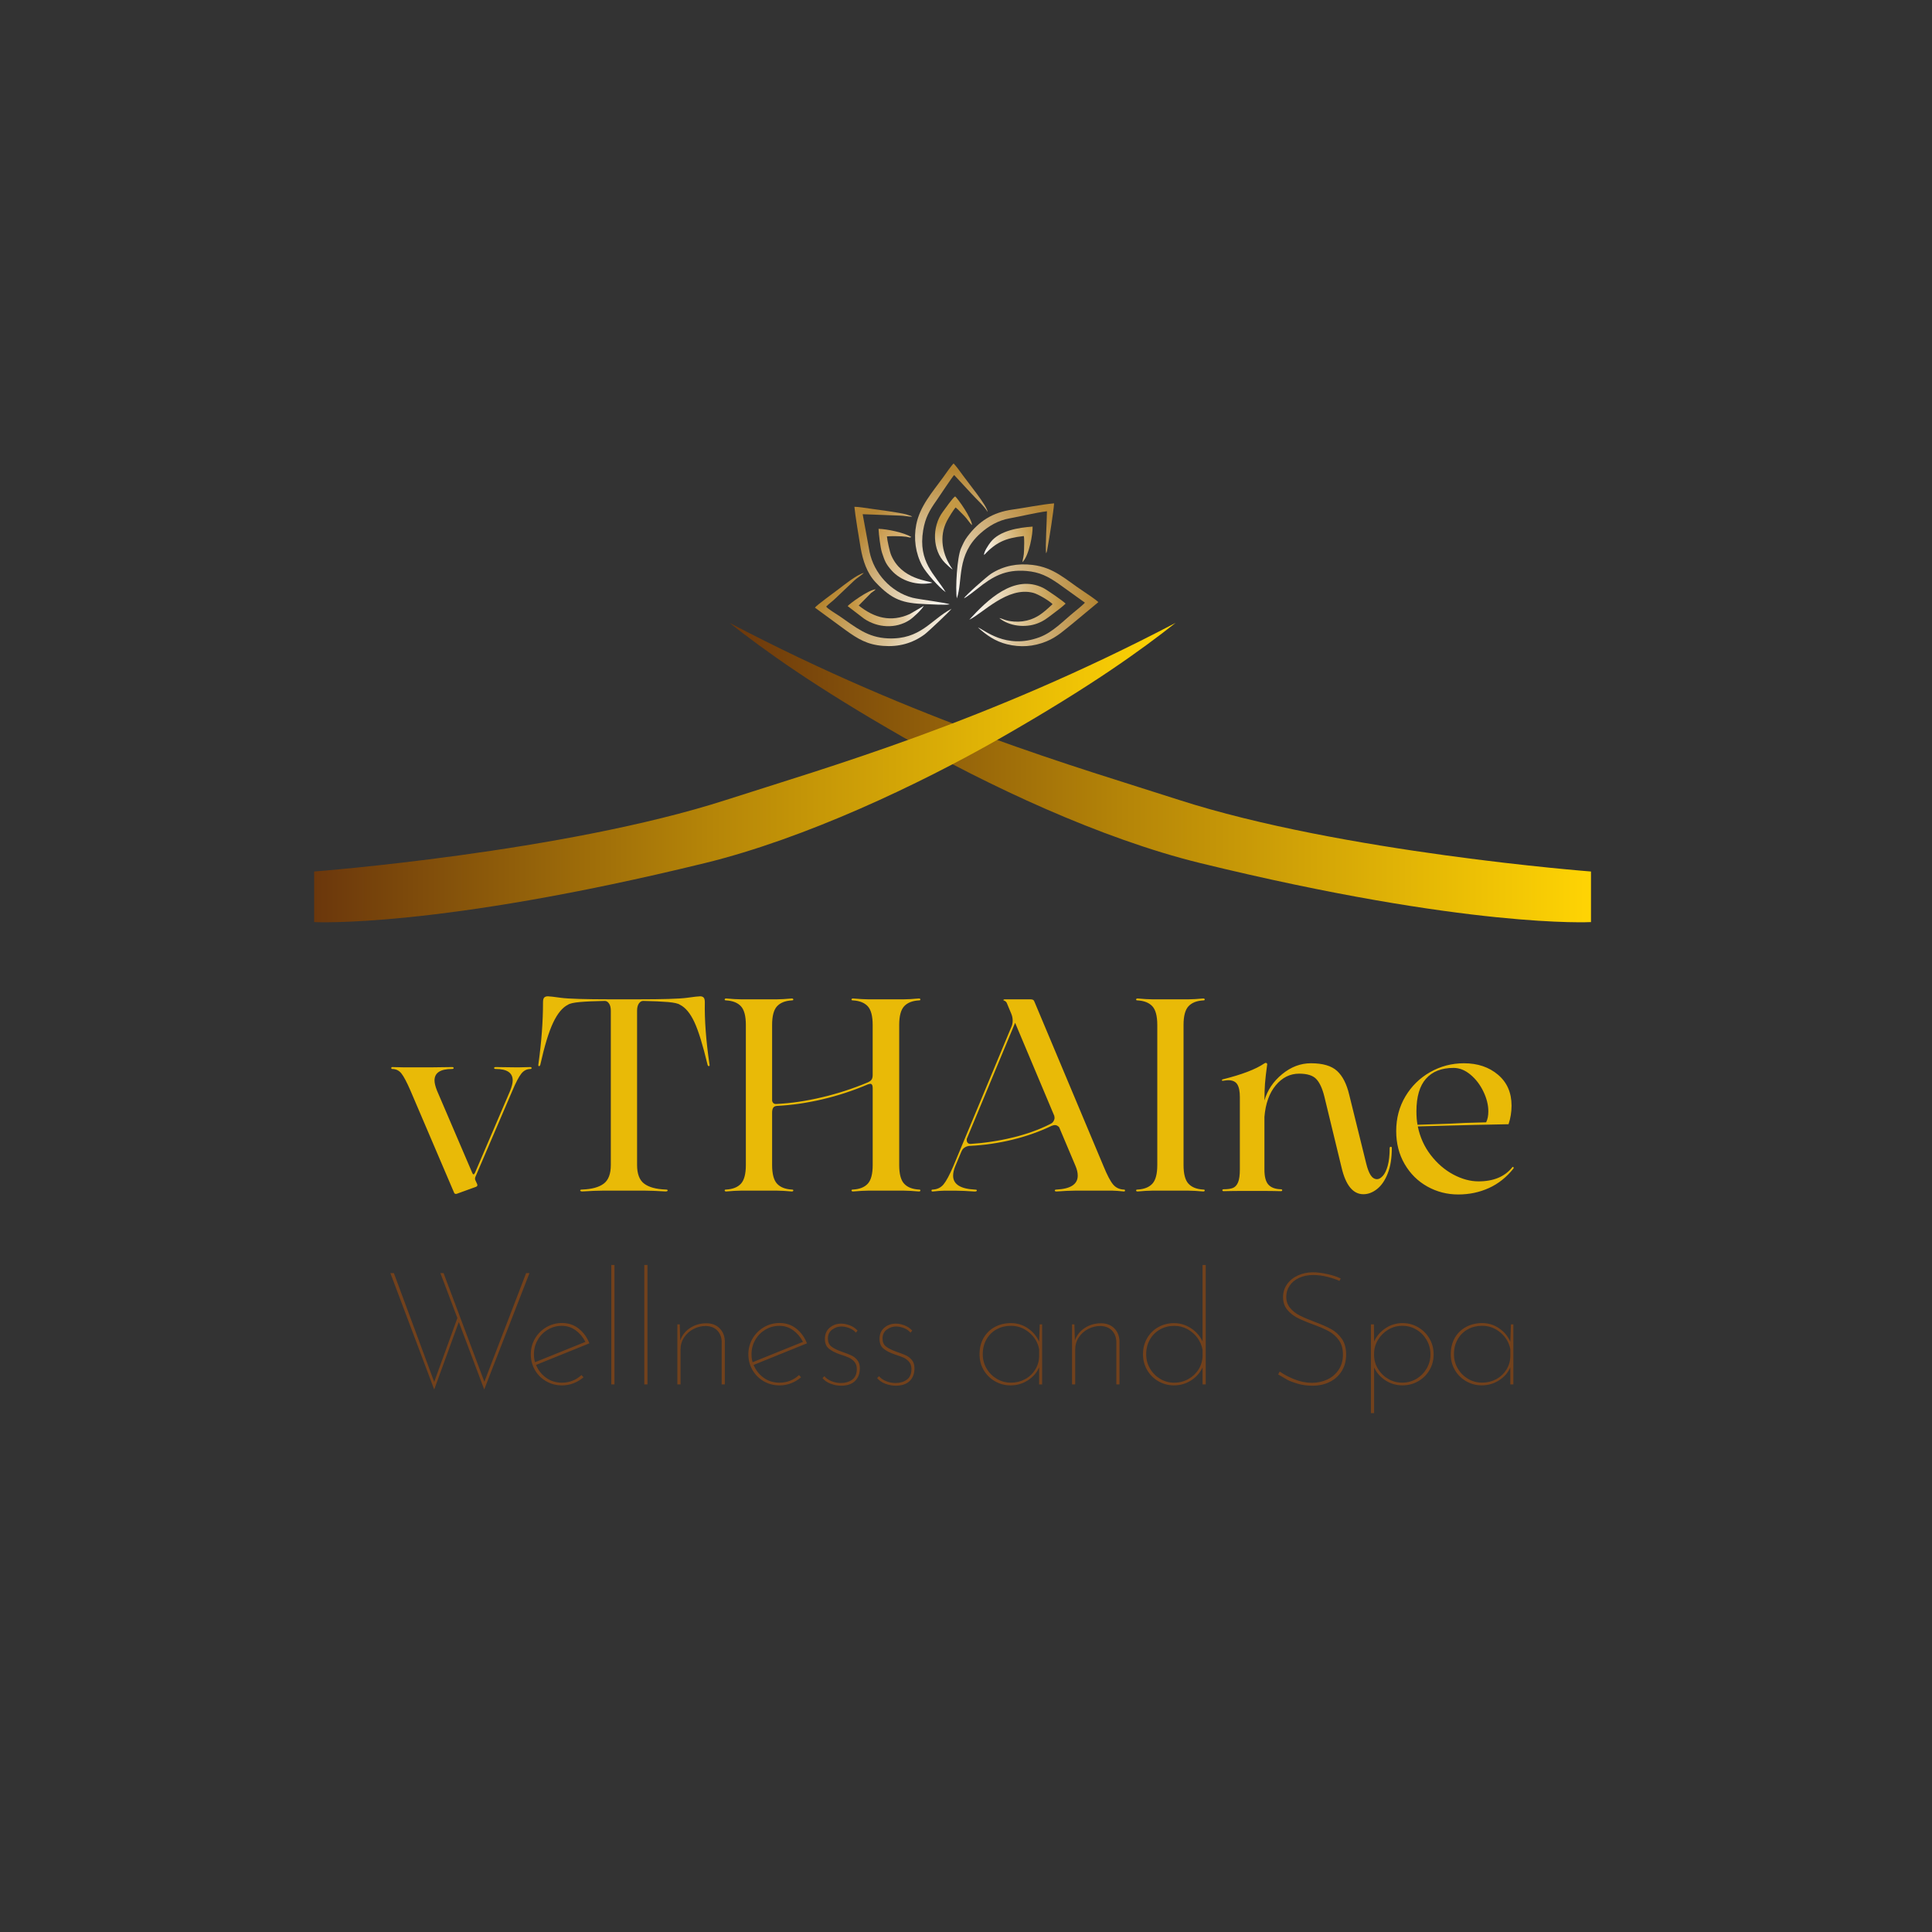 <?xml version="1.0" encoding="UTF-8"?>
<!DOCTYPE svg PUBLIC "-//W3C//DTD SVG 1.1//EN" "http://www.w3.org/Graphics/SVG/1.1/DTD/svg11.dtd">
<!-- Creator: CorelDRAW 2021 (64-Bit) -->
<svg xmlns="http://www.w3.org/2000/svg" xml:space="preserve" width="40mm" height="40mm" version="1.1" style="shape-rendering:geometricPrecision; text-rendering:geometricPrecision; image-rendering:optimizeQuality; fill-rule:evenodd; clip-rule:evenodd"
viewBox="0 0 933.11 933.11"
 xmlns:xlink="http://www.w3.org/1999/xlink"
 xmlns:xodm="http://www.corel.com/coreldraw/odm/2003">
 <rect x="0" y="0" width="933.11" height="933.11" fill="#333333" stroke="none"/>
 <defs>
  <style type="text/css">
   <![CDATA[
    .fil0 {fill:none}
    .fil1 {fill:#E9BA07;fill-rule:nonzero}
    .fil2 {fill:#72411C;fill-rule:nonzero}
    .fil11 {fill:url(#id0)}
    .fil14 {fill:url(#id1)}
    .fil4 {fill:url(#id2)}
    .fil3 {fill:url(#id3)}
    .fil7 {fill:url(#id4)}
    .fil5 {fill:url(#id5)}
    .fil9 {fill:url(#id6)}
    .fil8 {fill:url(#id7)}
    .fil6 {fill:url(#id8)}
    .fil13 {fill:url(#id9)}
    .fil12 {fill:url(#id10)}
    .fil10 {fill:url(#id11)}
   ]]>
  </style>
  <linearGradient id="id0" gradientUnits="userSpaceOnUse" x1="423.53" y1="256.3" x2="451.07" y2="280.58">
   <stop offset="0" style="stop-opacity:1; stop-color:#CA9A4B"/>
   <stop offset="0.631" style="stop-opacity:1; stop-color:#E4CCA5"/>
   <stop offset="1" style="stop-opacity:1; stop-color:white"/>
  </linearGradient>
  <linearGradient id="id1" gradientUnits="userSpaceOnUse" x1="499.25" y1="257.1" x2="474.75" y2="266.66">
   <stop offset="0" style="stop-opacity:1; stop-color:#C59945"/>
   <stop offset="0.6" style="stop-opacity:1; stop-color:#E2CCA2"/>
   <stop offset="1" style="stop-opacity:1; stop-color:white"/>
  </linearGradient>
  <linearGradient id="id2" gradientUnits="userSpaceOnUse" x1="151.73" y1="373.14" x2="567.79" y2="373.14">
   <stop offset="0" style="stop-opacity:1; stop-color:#6B370C"/>
   <stop offset="0.459" style="stop-opacity:1; stop-color:#B58508"/>
   <stop offset="1" style="stop-opacity:1; stop-color:#FFD404"/>
  </linearGradient>
  <linearGradient id="id3" gradientUnits="userSpaceOnUse" xlink:href="#id2" x1="352.35" y1="373.14" x2="768.41" y2="373.14">
  </linearGradient>
  <linearGradient id="id4" gradientUnits="userSpaceOnUse" x1="412.1" y1="262.31" x2="458.23" y2="295.48">
   <stop offset="0" style="stop-opacity:1; stop-color:#B68634"/>
   <stop offset="0.451" style="stop-opacity:1; stop-color:#DAC299"/>
   <stop offset="1" style="stop-opacity:1; stop-color:white"/>
  </linearGradient>
  <linearGradient id="id5" gradientUnits="userSpaceOnUse" x1="530.36" y1="289.96" x2="468.27" y2="300.18">
   <stop offset="0" style="stop-opacity:1; stop-color:#B58531"/>
   <stop offset="0.678" style="stop-opacity:1; stop-color:#DAC298"/>
   <stop offset="1" style="stop-opacity:1; stop-color:white"/>
  </linearGradient>
  <linearGradient id="id6" gradientUnits="userSpaceOnUse" x1="457.94" y1="227.14" x2="456.74" y2="286.01">
   <stop offset="0" style="stop-opacity:1; stop-color:#B58531"/>
   <stop offset="1" style="stop-opacity:1; stop-color:white"/>
  </linearGradient>
  <linearGradient id="id7" gradientUnits="userSpaceOnUse" x1="506.87" y1="248.22" x2="462.47" y2="289.98">
   <stop offset="0" style="stop-opacity:1; stop-color:#B68634"/>
   <stop offset="0.612" style="stop-opacity:1; stop-color:#DAC299"/>
   <stop offset="1" style="stop-opacity:1; stop-color:white"/>
  </linearGradient>
  <linearGradient id="id8" gradientUnits="userSpaceOnUse" x1="407.85" y1="276.58" x2="452.48" y2="312.36">
   <stop offset="0" style="stop-opacity:1; stop-color:#B6852E"/>
   <stop offset="0.651" style="stop-opacity:1; stop-color:#DAC296"/>
   <stop offset="1" style="stop-opacity:1; stop-color:white"/>
  </linearGradient>
  <linearGradient id="id9" gradientUnits="userSpaceOnUse" x1="454.52" y1="252.19" x2="460.09" y2="275.01">
   <stop offset="0" style="stop-opacity:1; stop-color:#C59945"/>
   <stop offset="1" style="stop-opacity:1; stop-color:white"/>
  </linearGradient>
  <linearGradient id="id10" gradientUnits="userSpaceOnUse" x1="411.86" y1="292.2" x2="446.17" y2="293.53">
   <stop offset="0" style="stop-opacity:1; stop-color:#C59642"/>
   <stop offset="0.722" style="stop-opacity:1; stop-color:#E2CAA0"/>
   <stop offset="1" style="stop-opacity:1; stop-color:white"/>
  </linearGradient>
  <linearGradient id="id11" gradientUnits="userSpaceOnUse" x1="512.74" y1="293.23" x2="468.13" y2="299.31">
   <stop offset="0" style="stop-opacity:1; stop-color:#C39744"/>
   <stop offset="1" style="stop-opacity:1; stop-color:white"/>
  </linearGradient>
 </defs>
 <g id="Слой_x0020_1">
  <rect class="fil0" width="933.11" height="933.11"/>
  <path class="fil1" d="M256.2 515.38c0.35,0 0.53,0.15 0.53,0.46 0,0.31 -0.17,0.46 -0.53,0.46 -1.76,0 -3.24,0.75 -4.42,2.24 -1.19,1.5 -2.62,4.23 -4.29,8.19l-17.96 41.85c-0.17,0.62 -0.13,1.14 0.13,1.58l0.79 1.72c0.27,0.62 0.09,1.05 -0.53,1.32l-9.11 3.3c-0.18,0.09 -0.4,0.13 -0.66,0.13 -0.44,0 -0.75,-0.26 -0.92,-0.79l-20.99 -49.12c-1.76,-4.05 -3.21,-6.8 -4.36,-8.25 -1.14,-1.45 -2.64,-2.18 -4.49,-2.18 -0.26,0 -0.4,-0.15 -0.4,-0.46 0,-0.31 0.13,-0.46 0.4,-0.46l5.68 0.13 13.34 0 9.9 -0.13c0.53,0 0.79,0.15 0.79,0.46 0,0.31 -0.26,0.46 -0.79,0.46 -5.63,0 -8.45,1.85 -8.45,5.54 0,1.23 0.4,2.86 1.19,4.88l17.03 39.74c0.17,0.44 0.37,0.68 0.59,0.73 0.22,0.04 0.46,-0.2 0.73,-0.73l17.03 -39.74c0.79,-2.02 1.19,-3.65 1.19,-4.88 0,-3.7 -2.73,-5.54 -8.19,-5.54 -0.53,0 -0.79,-0.15 -0.79,-0.46 0,-0.31 0.27,-0.46 0.79,-0.46l9.64 0.13 1.58 0 5.54 -0.13zm86.48 -1.32c0.09,0.53 0,0.81 -0.27,0.86 -0.26,0.04 -0.48,-0.15 -0.66,-0.59 -2.29,-9.59 -4.42,-16.5 -6.4,-20.73 -1.98,-4.22 -4.29,-7 -6.93,-8.32 -0.88,-0.62 -2.82,-1.06 -5.81,-1.32 -2.99,-0.26 -7,-0.44 -12.01,-0.53 -0.79,0 -1.47,0.42 -2.05,1.25 -0.57,0.84 -0.86,2 -0.86,3.5l0 74.46c0,4.31 1.15,7.33 3.43,9.04 2.29,1.72 5.72,2.66 10.3,2.84 0.7,0 1.05,0.13 1.05,0.39 0,0.35 -0.35,0.53 -1.05,0.53 -4.49,-0.26 -7.92,-0.4 -10.3,-0.4l-19.54 0c-2.38,0 -5.81,0.13 -10.3,0.4 -0.7,0 -1.06,-0.18 -1.06,-0.53 0,-0.26 0.35,-0.39 1.06,-0.39 4.58,-0.18 8.01,-1.12 10.3,-2.84 2.29,-1.72 3.43,-4.73 3.43,-9.04l0 -74.46c0,-1.5 -0.28,-2.66 -0.86,-3.5 -0.57,-0.84 -1.25,-1.25 -2.05,-1.25 -5.02,0.09 -9.02,0.26 -12.01,0.53 -2.99,0.26 -4.93,0.7 -5.81,1.32 -2.64,1.32 -5.02,4.2 -7.13,8.65 -2.11,4.45 -4.18,11.24 -6.21,20.4 -0.17,0.44 -0.4,0.64 -0.66,0.59 -0.26,-0.04 -0.35,-0.33 -0.26,-0.86 1.5,-10.74 2.24,-20.73 2.24,-29.97 0,-1.15 0.2,-1.92 0.59,-2.31 0.4,-0.4 0.99,-0.59 1.78,-0.59 0.7,0 2.82,0.24 6.34,0.73 3.52,0.48 11.53,0.73 24.03,0.73l12.67 0c12.5,0 20.51,-0.24 24.03,-0.73 3.52,-0.49 5.68,-0.73 6.47,-0.73 0.7,0 1.26,0.2 1.65,0.59 0.4,0.4 0.59,1.17 0.59,2.31 -0.18,8.45 0.57,18.44 2.24,29.97zm101.13 60.47c0.53,0 0.77,0.15 0.73,0.46 -0.04,0.31 -0.29,0.46 -0.73,0.46 -3.17,-0.26 -5.59,-0.4 -7.26,-0.4l-17.3 0c-1.41,0 -3.83,0.13 -7.26,0.4 -0.44,0 -0.68,-0.15 -0.73,-0.46 -0.04,-0.31 0.2,-0.46 0.73,-0.46 3.17,-0.18 5.55,-1.12 7.13,-2.84 1.58,-1.72 2.37,-4.73 2.37,-9.04l0 -37.1c0,-1.41 -0.39,-2.11 -1.19,-2.11l-1.06 0.26c-7.22,3.08 -14.59,5.5 -22.11,7.26 -7.53,1.76 -14.85,2.82 -21.98,3.17 -0.88,0.09 -1.47,0.42 -1.78,0.99 -0.31,0.57 -0.46,1.34 -0.46,2.31l0 25.22c0,4.31 0.79,7.33 2.38,9.04 1.58,1.72 3.96,2.66 7.13,2.84 0.53,0 0.77,0.15 0.73,0.46 -0.04,0.31 -0.29,0.46 -0.73,0.46 -3.17,-0.26 -5.54,-0.4 -7.13,-0.4l-17.43 0c-1.58,0 -3.96,0.13 -7.13,0.4 -0.44,0 -0.68,-0.15 -0.73,-0.46 -0.04,-0.31 0.2,-0.46 0.73,-0.46 3.17,-0.18 5.55,-1.12 7.13,-2.84 1.58,-1.72 2.37,-4.73 2.37,-9.04l0 -67.6c0,-4.31 -0.79,-7.33 -2.37,-9.04 -1.58,-1.71 -3.96,-2.66 -7.13,-2.84 -0.53,0 -0.77,-0.15 -0.73,-0.46 0.04,-0.31 0.29,-0.46 0.73,-0.46 3.17,0.27 5.55,0.4 7.13,0.4l17.43 0c1.58,0 3.96,-0.13 7.13,-0.4 0.44,0 0.68,0.15 0.73,0.46 0.04,0.31 -0.2,0.46 -0.73,0.46 -3.17,0.18 -5.54,1.12 -7.13,2.84 -1.59,1.72 -2.38,4.73 -2.38,9.04l0 36.57c0.26,1.14 0.97,1.67 2.11,1.58 7.04,-0.35 14.37,-1.43 21.98,-3.24 7.61,-1.8 14.98,-4.2 22.11,-7.19 0.97,-0.44 1.6,-0.93 1.91,-1.45 0.31,-0.53 0.46,-1.23 0.46,-2.11l0 -24.16c0,-4.31 -0.79,-7.33 -2.37,-9.04 -1.58,-1.71 -3.96,-2.66 -7.13,-2.84 -0.53,0 -0.77,-0.15 -0.73,-0.46 0.04,-0.31 0.29,-0.46 0.73,-0.46 3.43,0.27 5.86,0.4 7.26,0.4l17.3 0c1.67,0 4.09,-0.13 7.26,-0.4 0.44,0 0.68,0.15 0.73,0.46 0.04,0.31 -0.2,0.46 -0.73,0.46 -3.17,0.18 -5.54,1.12 -7.13,2.84 -1.58,1.72 -2.38,4.73 -2.38,9.04l0 67.6c0,4.31 0.79,7.33 2.38,9.04 1.58,1.72 3.96,2.66 7.13,2.84zm99.02 0c0.35,0 0.53,0.15 0.53,0.46 0,0.31 -0.18,0.46 -0.53,0.46 -2.64,-0.26 -4.49,-0.4 -5.54,-0.4l-18.09 0c-1.94,0 -4.88,0.13 -8.85,0.4 -0.62,0 -0.92,-0.15 -0.92,-0.46 0,-0.31 0.31,-0.46 0.92,-0.46 6.78,-0.35 10.17,-2.6 10.17,-6.73 0,-1.41 -0.35,-2.95 -1.05,-4.62l-7.92 -18.75c-0.62,-0.7 -1.32,-1.05 -2.11,-1.05 -0.35,0 -0.88,0.13 -1.58,0.4 -5.9,2.82 -12.19,5.04 -18.88,6.67 -6.69,1.63 -13.47,2.62 -20.33,2.97 -0.97,0 -1.85,0.24 -2.64,0.73 -0.79,0.49 -1.32,1.12 -1.58,1.92l0 -0.13 -3.04 7.26c-0.7,1.67 -1.06,3.21 -1.06,4.62 0,4.14 3.52,6.38 10.56,6.73 0.62,0 0.92,0.13 0.92,0.39 0,0.35 -0.35,0.53 -1.06,0.53 -3.96,-0.26 -7,-0.4 -9.11,-0.4l-5.68 0c-1.05,0 -2.9,0.13 -5.54,0.4 -0.35,0 -0.53,-0.15 -0.53,-0.46 0,-0.31 0.17,-0.46 0.53,-0.46 2.2,-0.09 3.96,-0.93 5.28,-2.51 1.32,-1.58 2.9,-4.53 4.75,-8.85l28.12 -67.47c0.35,-0.79 0.53,-1.72 0.53,-2.77 0,-1.15 -0.22,-2.24 -0.66,-3.3l-1.98 -4.75c-0.26,-0.88 -0.84,-1.45 -1.71,-1.72 -0.18,-0.09 -0.2,-0.2 -0.07,-0.33 0.13,-0.13 0.38,-0.2 0.73,-0.2l12.28 0c0.53,0 0.95,0.09 1.26,0.26 0.31,0.18 0.55,0.53 0.73,1.06l33.27 79.22c1.76,4.31 3.3,7.26 4.62,8.85 1.32,1.58 3.08,2.42 5.28,2.51zm-35.51 -31.69c0.79,-0.35 1.36,-0.92 1.71,-1.71 0.35,-0.79 0.4,-1.45 0.13,-1.98l0.13 0 -19.01 -45.16 -23.37 56.11 0 0.53c0,0.53 0.15,0.97 0.46,1.32 0.31,0.35 0.77,0.53 1.39,0.53 6.87,-0.44 13.67,-1.47 20.4,-3.1 6.73,-1.63 12.78,-3.81 18.15,-6.54zm51.62 -47.79c0,-4.31 -0.79,-7.33 -2.37,-9.04 -1.58,-1.71 -3.96,-2.66 -7.13,-2.84 -0.53,0 -0.77,-0.15 -0.73,-0.46 0.04,-0.31 0.29,-0.46 0.73,-0.46 3.17,0.27 5.55,0.4 7.13,0.4l17.43 0c1.58,0 3.96,-0.13 7.13,-0.4 0.44,0 0.68,0.15 0.73,0.46 0.04,0.31 -0.2,0.46 -0.73,0.46 -3.17,0.18 -5.54,1.12 -7.13,2.84 -1.59,1.72 -2.38,4.73 -2.38,9.04l0 67.6c0,4.31 0.79,7.33 2.38,9.04 1.58,1.72 3.96,2.66 7.13,2.84 0.53,0 0.77,0.15 0.73,0.46 -0.04,0.31 -0.29,0.46 -0.73,0.46 -3.17,-0.26 -5.54,-0.4 -7.13,-0.4l-17.43 0c-1.58,0 -3.96,0.13 -7.13,0.4 -0.44,0 -0.68,-0.15 -0.73,-0.46 -0.04,-0.31 0.2,-0.46 0.73,-0.46 3.17,-0.18 5.55,-1.12 7.13,-2.84 1.58,-1.72 2.37,-4.73 2.37,-9.04l0 -67.6zm112.22 59.54c0,-0.44 0.17,-0.68 0.53,-0.73 0.35,-0.04 0.53,0.2 0.53,0.73 0,4.75 -0.66,8.8 -1.98,12.15 -1.32,3.35 -3.03,5.86 -5.15,7.53 -2.11,1.67 -4.31,2.51 -6.6,2.51 -5.02,0 -8.54,-4.31 -10.56,-12.94l-8.32 -34.33c-0.97,-3.87 -2.27,-6.67 -3.9,-8.38 -1.63,-1.72 -4.38,-2.58 -8.25,-2.58 -4.4,0 -8.16,1.87 -11.29,5.61 -3.12,3.74 -4.95,8.82 -5.48,15.25l0 25.48c0,3.43 0.64,5.85 1.92,7.26 1.28,1.41 3.28,2.16 6.01,2.24 0.44,0 0.66,0.15 0.66,0.46 0,0.31 -0.22,0.46 -0.66,0.46 -1.85,-0.09 -6.42,-0.13 -13.73,-0.13 -7.22,0 -11.84,0.04 -13.86,0.13 -0.44,0 -0.66,-0.15 -0.66,-0.46 0,-0.31 0.22,-0.46 0.66,-0.46 1.94,0 3.43,-0.22 4.49,-0.66 1.05,-0.44 1.87,-1.34 2.44,-2.71 0.57,-1.36 0.86,-3.45 0.86,-6.27l0 -34.85c0,-2.82 -0.42,-4.88 -1.26,-6.21 -0.84,-1.32 -2.31,-1.98 -4.42,-1.98 -0.35,0 -1.15,0.09 -2.38,0.26 -0.35,0.09 -0.55,0.02 -0.59,-0.2 -0.04,-0.22 0.07,-0.37 0.33,-0.46 9.24,-2.29 15.93,-4.84 20.07,-7.66 0.35,-0.26 0.68,-0.35 0.99,-0.26 0.31,0.09 0.46,0.31 0.46,0.66 -0.53,3.87 -0.88,6.95 -1.06,9.24 -0.17,2.29 -0.26,5.02 -0.26,8.19 1.41,-4.93 4.25,-9.15 8.52,-12.67 4.27,-3.52 8.91,-5.28 13.93,-5.28 5.72,0 9.92,1.23 12.61,3.7 2.69,2.46 4.64,6.29 5.87,11.48l8.19 33.14c0.62,2.55 1.34,4.47 2.18,5.74 0.84,1.28 1.87,1.92 3.1,1.92 0.88,0 1.81,-0.53 2.77,-1.58 0.97,-1.06 1.76,-2.71 2.37,-4.95 0.62,-2.24 0.93,-5.04 0.93,-8.38zm59.28 9.11c0.09,-0.18 0.24,-0.18 0.46,0 0.22,0.17 0.24,0.39 0.07,0.66 -3.35,4.22 -7.31,7.37 -11.88,9.44 -4.58,2.07 -9.51,3.1 -14.79,3.1 -5.37,0 -10.34,-1.28 -14.92,-3.83 -4.58,-2.55 -8.23,-6.16 -10.96,-10.83 -2.73,-4.67 -4.09,-9.99 -4.09,-15.97 0,-6.16 1.47,-11.73 4.42,-16.7 2.95,-4.97 6.93,-8.89 11.95,-11.75 5.02,-2.86 10.47,-4.29 16.37,-4.29 6.6,0 12.08,1.85 16.44,5.54 4.36,3.7 6.53,8.67 6.53,14.92 0,3.08 -0.48,6.07 -1.45,8.98 -7.22,0.09 -21.83,0.44 -43.83,1.06 1.05,5.19 3.15,9.81 6.27,13.86 3.13,4.05 6.76,7.17 10.89,9.38 4.14,2.2 8.19,3.3 12.15,3.3 7.31,0 12.76,-2.29 16.37,-6.87zm-28.39 -47.93c-5.81,0 -10.25,1.74 -13.33,5.22 -3.08,3.48 -4.62,8.73 -4.62,15.78 0,2.46 0.17,4.62 0.53,6.47l15.58 -0.53c3.78,-0.26 9.64,-0.49 17.56,-0.66 0.7,-1.41 1.06,-3.17 1.06,-5.28 0,-3.08 -0.79,-6.27 -2.38,-9.57 -1.58,-3.3 -3.67,-6.03 -6.27,-8.19 -2.6,-2.16 -5.3,-3.24 -8.12,-3.24z"/>
  <path class="fil2" d="M233.87 671.1l-12.27 -32.6 -11.89 32.6 -21.17 -56.22 1.69 0 19.48 52.54 11.2 -30.83 -8.21 -21.71 1.53 0 19.71 52.47 20.17 -52.47 1.61 0 -21.86 56.22zm37.59 -3.3c1.79,0 3.49,-0.32 5.1,-0.96 1.61,-0.64 3.03,-1.55 4.26,-2.72l1 1.07c-1.43,1.23 -3.03,2.19 -4.79,2.88 -1.76,0.69 -3.62,1.04 -5.56,1.04 -2.81,0 -5.37,-0.66 -7.67,-1.99 -2.3,-1.33 -4.12,-3.14 -5.45,-5.44 -1.33,-2.3 -1.99,-4.83 -1.99,-7.59 0,-2.76 0.68,-5.29 2.03,-7.6 1.36,-2.3 3.18,-4.13 5.48,-5.48 2.3,-1.35 4.83,-2.03 7.59,-2.03 3.07,0 5.74,0.9 8.02,2.69 2.28,1.79 4,4.17 5.18,7.13l-25.77 10.43c1.02,2.51 2.63,4.56 4.83,6.17 2.2,1.61 4.78,2.41 7.75,2.41zm-0.08 -27.46c-2.45,0 -4.72,0.61 -6.79,1.84 -2.07,1.23 -3.71,2.89 -4.91,4.99 -1.2,2.1 -1.8,4.4 -1.8,6.9 0,1.43 0.18,2.71 0.54,3.84l24.32 -9.82c-1.18,-2.3 -2.75,-4.17 -4.72,-5.6 -1.97,-1.43 -4.18,-2.15 -6.63,-2.15zm25.39 -29.38l0 57.68 -1.53 0 0 -57.68 1.53 0zm15.95 0l0 57.68 -1.53 0 0 -57.68 1.53 0zm28.38 28.15c2.66,0 4.79,0.79 6.41,2.38 1.61,1.59 2.47,3.66 2.57,6.21l0 20.94 -1.53 0 0 -20.79c-0.1,-2.15 -0.81,-3.9 -2.11,-5.25 -1.3,-1.36 -3.13,-2.08 -5.48,-2.19 -2.15,0 -4.15,0.49 -6.02,1.46 -1.87,0.97 -3.38,2.33 -4.53,4.06 -1.15,1.74 -1.73,3.71 -1.73,5.91l0 16.8 -1.53 0 0 -28.99 1.15 0 0.23 7.75c0.92,-2.56 2.53,-4.58 4.83,-6.06 2.3,-1.48 4.88,-2.22 7.75,-2.22zm35.44 28.69c1.79,0 3.49,-0.32 5.1,-0.96 1.61,-0.64 3.03,-1.55 4.26,-2.72l1 1.07c-1.43,1.23 -3.03,2.19 -4.79,2.88 -1.76,0.69 -3.62,1.04 -5.56,1.04 -2.81,0 -5.37,-0.66 -7.67,-1.99 -2.3,-1.33 -4.12,-3.14 -5.45,-5.44 -1.33,-2.3 -1.99,-4.83 -1.99,-7.59 0,-2.76 0.68,-5.29 2.03,-7.6 1.36,-2.3 3.18,-4.13 5.48,-5.48 2.3,-1.35 4.83,-2.03 7.59,-2.03 3.07,0 5.74,0.9 8.02,2.69 2.28,1.79 4,4.17 5.18,7.13l-25.77 10.43c1.02,2.51 2.63,4.56 4.83,6.17 2.2,1.61 4.78,2.41 7.75,2.41zm-0.08 -27.46c-2.45,0 -4.72,0.61 -6.79,1.84 -2.07,1.23 -3.71,2.89 -4.91,4.99 -1.2,2.1 -1.8,4.4 -1.8,6.9 0,1.43 0.18,2.71 0.54,3.84l24.32 -9.82c-1.18,-2.3 -2.75,-4.17 -4.72,-5.6 -1.97,-1.43 -4.18,-2.15 -6.63,-2.15zm29.76 28.92c-1.64,0 -3.29,-0.31 -4.95,-0.92 -1.66,-0.61 -3,-1.53 -4.03,-2.76l0.92 -0.92c0.77,0.97 1.88,1.76 3.34,2.38 1.46,0.62 3.03,0.92 4.72,0.92 2.09,0 3.89,-0.54 5.37,-1.61 1.48,-1.08 2.23,-2.79 2.23,-5.14 0,-1.43 -0.38,-2.6 -1.15,-3.49 -0.77,-0.89 -1.66,-1.57 -2.69,-2.03 -1.02,-0.46 -2.51,-1 -4.45,-1.61 -2.3,-0.82 -4.07,-1.75 -5.29,-2.8 -1.23,-1.05 -1.84,-2.59 -1.84,-4.64 0,-2.3 0.78,-4.1 2.34,-5.41 1.56,-1.3 3.41,-1.95 5.56,-1.95 1.33,0 2.72,0.28 4.18,0.84 1.46,0.56 2.7,1.41 3.72,2.53l-0.84 1c-0.77,-0.97 -1.83,-1.71 -3.18,-2.23 -1.36,-0.51 -2.62,-0.77 -3.8,-0.77 -1.58,0 -3.07,0.5 -4.45,1.5 -1.38,1 -2.07,2.44 -2.07,4.33 0,1.69 0.55,2.97 1.65,3.84 1.1,0.87 2.72,1.69 4.87,2.46 2.1,0.72 3.7,1.33 4.79,1.84 1.1,0.51 2.06,1.26 2.88,2.26 0.82,1 1.23,2.31 1.23,3.95 0,2.61 -0.78,4.67 -2.34,6.17 -1.56,1.51 -3.8,2.26 -6.71,2.26zm26.39 0c-1.64,0 -3.29,-0.31 -4.95,-0.92 -1.66,-0.61 -3,-1.53 -4.03,-2.76l0.92 -0.92c0.77,0.97 1.88,1.76 3.34,2.38 1.46,0.62 3.03,0.92 4.72,0.92 2.09,0 3.89,-0.54 5.37,-1.61 1.48,-1.08 2.23,-2.79 2.23,-5.14 0,-1.43 -0.38,-2.6 -1.15,-3.49 -0.77,-0.89 -1.66,-1.57 -2.69,-2.03 -1.02,-0.46 -2.51,-1 -4.45,-1.61 -2.3,-0.82 -4.07,-1.75 -5.29,-2.8 -1.23,-1.05 -1.84,-2.59 -1.84,-4.64 0,-2.3 0.78,-4.1 2.34,-5.41 1.56,-1.3 3.41,-1.95 5.56,-1.95 1.33,0 2.72,0.28 4.18,0.84 1.46,0.56 2.7,1.41 3.72,2.53l-0.84 1c-0.77,-0.97 -1.83,-1.71 -3.18,-2.23 -1.36,-0.51 -2.62,-0.77 -3.8,-0.77 -1.58,0 -3.07,0.5 -4.45,1.5 -1.38,1 -2.07,2.44 -2.07,4.33 0,1.69 0.55,2.97 1.65,3.84 1.1,0.87 2.72,1.69 4.87,2.46 2.1,0.72 3.7,1.33 4.79,1.84 1.1,0.51 2.06,1.26 2.88,2.26 0.82,1 1.23,2.31 1.23,3.95 0,2.61 -0.78,4.67 -2.34,6.17 -1.56,1.51 -3.8,2.26 -6.71,2.26zm70.72 -29.61l0 28.99 -1.46 0 0 -8.28c-1.07,2.56 -2.88,4.65 -5.41,6.29 -2.53,1.64 -5.33,2.45 -8.4,2.45 -2.71,0 -5.22,-0.66 -7.52,-1.99 -2.3,-1.33 -4.12,-3.13 -5.45,-5.41 -1.33,-2.27 -1.99,-4.79 -1.99,-7.56 0,-3.12 0.68,-5.82 2.03,-8.09 1.36,-2.28 3.18,-4.01 5.48,-5.22 2.3,-1.2 4.86,-1.8 7.67,-1.8 2.96,0 5.68,0.83 8.13,2.49 2.46,1.66 4.27,3.82 5.45,6.48l0.31 -8.36 1.15 0zm-15.11 28.15c2.51,0 4.79,-0.56 6.87,-1.69 2.07,-1.12 3.72,-2.69 4.95,-4.68 1.23,-1.99 1.84,-4.22 1.84,-6.67l0 -3.15c-0.61,-3.17 -2.21,-5.84 -4.79,-8.02 -2.58,-2.17 -5.54,-3.26 -8.86,-3.26 -2.51,0 -4.79,0.56 -6.87,1.69 -2.07,1.13 -3.71,2.74 -4.91,4.83 -1.2,2.1 -1.8,4.5 -1.8,7.21 0,2.51 0.61,4.81 1.84,6.9 1.23,2.1 2.88,3.76 4.95,4.99 2.07,1.23 4.33,1.84 6.79,1.84zm43.49 -28.69c2.66,0 4.79,0.79 6.41,2.38 1.61,1.59 2.47,3.66 2.57,6.21l0 20.94 -1.53 0 0 -20.79c-0.1,-2.15 -0.81,-3.9 -2.11,-5.25 -1.3,-1.36 -3.13,-2.08 -5.48,-2.19 -2.15,0 -4.15,0.49 -6.02,1.46 -1.87,0.97 -3.38,2.33 -4.53,4.06 -1.15,1.74 -1.73,3.71 -1.73,5.91l0 16.8 -1.53 0 0 -28.99 1.15 0 0.23 7.75c0.92,-2.56 2.53,-4.58 4.83,-6.06 2.3,-1.48 4.88,-2.22 7.75,-2.22zm50.63 -28.15l0 57.68 -1.53 0 0 -8.21c-1.23,2.61 -3.08,4.7 -5.56,6.29 -2.48,1.59 -5.23,2.38 -8.25,2.38 -2.71,0 -5.22,-0.66 -7.52,-1.99 -2.3,-1.33 -4.12,-3.14 -5.45,-5.44 -1.33,-2.3 -1.99,-4.83 -1.99,-7.59 0,-2.92 0.68,-5.52 2.03,-7.82 1.36,-2.3 3.17,-4.08 5.44,-5.33 2.28,-1.26 4.8,-1.88 7.56,-1.88 2.92,0 5.63,0.82 8.13,2.45 2.51,1.64 4.37,3.76 5.6,6.37l0 -36.89 1.53 0zm-15.19 56.84c2.45,0 4.73,-0.59 6.83,-1.76 2.09,-1.18 3.76,-2.77 4.99,-4.79 1.23,-2.02 1.84,-4.26 1.84,-6.71l0 -2.53c-0.36,-2.15 -1.19,-4.1 -2.49,-5.87 -1.3,-1.76 -2.93,-3.17 -4.87,-4.22 -1.94,-1.05 -4.04,-1.57 -6.29,-1.57 -2.51,0 -4.79,0.58 -6.87,1.73 -2.07,1.15 -3.71,2.77 -4.91,4.87 -1.2,2.09 -1.8,4.47 -1.8,7.13 0,2.51 0.61,4.81 1.84,6.9 1.23,2.1 2.88,3.76 4.95,4.99 2.07,1.23 4.33,1.84 6.79,1.84zm79.77 -49.17c-1.74,-0.77 -3.73,-1.43 -5.98,-1.99 -2.25,-0.56 -4.47,-0.84 -6.67,-0.84 -2.56,0 -4.83,0.46 -6.83,1.38 -1.99,0.92 -3.53,2.19 -4.6,3.8 -1.07,1.61 -1.61,3.39 -1.61,5.33 0,2.09 0.61,3.89 1.84,5.37 1.23,1.48 2.76,2.7 4.6,3.64 1.84,0.95 4.27,1.98 7.29,3.11 3.17,1.18 5.79,2.33 7.86,3.45 2.07,1.12 3.81,2.68 5.22,4.68 1.4,1.99 2.11,4.53 2.11,7.59 0,3.07 -0.7,5.74 -2.11,8.02 -1.41,2.27 -3.34,4.03 -5.79,5.25 -2.45,1.23 -5.24,1.84 -8.36,1.84 -2.61,0 -5.02,-0.33 -7.25,-1 -2.23,-0.66 -3.8,-1.25 -4.72,-1.77 -0.92,-0.51 -2.46,-1.4 -4.6,-2.69l0.77 -1.38c1.89,1.38 4.25,2.63 7.09,3.76 2.84,1.12 5.64,1.69 8.4,1.69 2.61,0 5.05,-0.51 7.32,-1.53 2.27,-1.02 4.13,-2.57 5.56,-4.64 1.43,-2.07 2.15,-4.56 2.15,-7.48 0,-2.81 -0.66,-5.14 -1.99,-6.98 -1.33,-1.84 -2.99,-3.3 -4.99,-4.37 -1.99,-1.07 -4.55,-2.17 -7.67,-3.3 -3.07,-1.12 -5.56,-2.19 -7.48,-3.18 -1.92,-1 -3.53,-2.3 -4.83,-3.91 -1.3,-1.61 -1.96,-3.59 -1.96,-5.95 0,-2.35 0.64,-4.43 1.92,-6.25 1.28,-1.82 3.02,-3.24 5.22,-4.26 2.2,-1.02 4.63,-1.53 7.29,-1.53 1.99,0 4.28,0.28 6.87,0.84 2.58,0.56 4.77,1.28 6.56,2.15l-0.61 1.15zm30.53 20.4c2.71,0 5.22,0.68 7.52,2.03 2.3,1.36 4.12,3.18 5.45,5.48 1.33,2.3 1.99,4.83 1.99,7.59 0,2.76 -0.66,5.28 -1.99,7.56 -1.33,2.28 -3.14,4.08 -5.45,5.41 -2.3,1.33 -4.83,1.99 -7.59,1.99 -3.02,0 -5.75,-0.79 -8.21,-2.38 -2.45,-1.59 -4.29,-3.68 -5.52,-6.29l0 22.09 -1.53 0 0 -42.88 1.46 0 0.07 8.28c1.23,-2.66 3.08,-4.81 5.56,-6.44 2.48,-1.64 5.23,-2.45 8.25,-2.45zm-0.23 28.76c2.51,0 4.79,-0.61 6.87,-1.84 2.07,-1.23 3.72,-2.89 4.95,-4.99 1.23,-2.1 1.84,-4.37 1.84,-6.83 0,-2.51 -0.61,-4.82 -1.84,-6.94 -1.23,-2.12 -2.88,-3.8 -4.95,-5.02 -2.07,-1.23 -4.33,-1.84 -6.79,-1.84 -2.45,0 -4.72,0.61 -6.79,1.84 -2.07,1.23 -3.73,2.88 -4.99,4.95 -1.25,2.07 -1.88,4.33 -1.88,6.79l0 0.77c0.05,2.35 0.7,4.54 1.96,6.56 1.25,2.02 2.9,3.62 4.95,4.79 2.05,1.18 4.27,1.76 6.67,1.76zm53.69 -28.15l0 28.99 -1.46 0 0 -8.28c-1.07,2.56 -2.88,4.65 -5.41,6.29 -2.53,1.64 -5.33,2.45 -8.4,2.45 -2.71,0 -5.22,-0.66 -7.52,-1.99 -2.3,-1.33 -4.12,-3.13 -5.45,-5.41 -1.33,-2.27 -1.99,-4.79 -1.99,-7.56 0,-3.12 0.68,-5.82 2.03,-8.09 1.36,-2.28 3.18,-4.01 5.48,-5.22 2.3,-1.2 4.86,-1.8 7.67,-1.8 2.96,0 5.68,0.83 8.13,2.49 2.46,1.66 4.27,3.82 5.45,6.48l0.31 -8.36 1.15 0zm-15.11 28.15c2.51,0 4.79,-0.56 6.87,-1.69 2.07,-1.12 3.72,-2.69 4.95,-4.68 1.23,-1.99 1.84,-4.22 1.84,-6.67l0 -3.15c-0.61,-3.17 -2.21,-5.84 -4.79,-8.02 -2.58,-2.17 -5.54,-3.26 -8.86,-3.26 -2.51,0 -4.79,0.56 -6.87,1.69 -2.07,1.13 -3.71,2.74 -4.91,4.83 -1.2,2.1 -1.8,4.5 -1.8,7.21 0,2.51 0.61,4.81 1.84,6.9 1.23,2.1 2.88,3.76 4.95,4.99 2.07,1.23 4.33,1.84 6.79,1.84z"/>
  <path class="fil3" d="M768.41 420.92c0,0 -120.48,-9.24 -199.05,-34.6 -48.16,-15.54 -125.65,-37.53 -217.01,-85.49 16.42,12.95 40.37,30.35 84.28,55.46 39.92,22.83 94.9,48.78 143.04,60.55 129.88,31.76 188.74,28.5 188.74,28.5l0 -24.42z"/>
  <path class="fil4" d="M151.73 420.92c0,0 120.48,-9.24 199.05,-34.6 48.16,-15.54 125.65,-37.53 217.01,-85.49 -16.42,12.95 -40.37,30.35 -84.28,55.46 -39.92,22.83 -94.9,48.78 -143.04,60.55 -129.88,31.76 -188.74,28.5 -188.74,28.5l0 -24.42z"/>
  <g id="_1914971617952">
   <path class="fil5" d="M465.58 288.96c0.99,-0.34 5.4,-3.75 6.46,-4.6 7.38,-5.97 13.61,-9.44 23.67,-8.6 6.44,0.54 10.43,2.64 15.56,6.18l12.7 9.12c-0.33,0.6 -4.38,3.91 -5.27,4.63 -5.28,4.31 -10.21,9.66 -16.59,12.06 -16.42,6.16 -26.97,-3.88 -29.79,-4.69 4.22,3.77 8.37,6.69 14.02,8.09 6.51,1.62 12.81,1.17 19.01,-1.35 5.28,-2.14 8.85,-5.6 13.17,-9.04l11.97 -9.94c-1.11,-1.15 -5.74,-4.25 -7.31,-5.29 -8.59,-5.67 -14.08,-11.44 -24.5,-12.69 -7.16,-0.86 -13.95,0.37 -20.03,4.28 -1.88,1.21 -12.29,10.37 -13.07,11.84z"/>
   <path class="fil6" d="M399.03 292.95c1.26,-1.29 3.26,-2.72 4.55,-4.02l8.81 -8.37c1.23,-1.24 3.77,-2.73 4.8,-3.87 -3.48,0.94 -9.34,5.72 -12.38,7.99 -1.68,1.26 -10.52,7.72 -11.22,8.79l14.85 10.88c6.01,4.32 10.45,7.01 18.13,7.6 7.36,0.57 14.08,-1.19 20,-5.56 1.52,-1.12 12.36,-11.29 12.98,-12.36 -10.04,5.29 -14.88,14.95 -30.68,14.29 -9.82,-0.41 -15.41,-5.23 -23.28,-10.67 -1.23,-0.85 -6.11,-3.75 -6.56,-4.69z"/>
   <path class="fil7" d="M458.63 291.9c-1.1,-0.75 -14.86,-2.41 -17.86,-3.19 -10.49,-2.74 -18.72,-11.9 -20.79,-22.2l-3.33 -18.16 17.95 0.67c1.97,0.03 4.22,0.56 5.92,0.53 -0.19,-0.16 -0.1,-0.14 -0.55,-0.38l-2.35 -0.75c-3.21,-0.86 -13.8,-2.28 -17.52,-2.79 -1.95,-0.27 -5.63,-0.88 -7.44,-0.86 0.26,3.28 2.37,16.34 3.04,20.05 1.06,5.86 2.97,11.9 7.11,16.32 8.18,8.72 13.24,10.21 24.44,10.65 2.59,0.1 9.19,0.48 11.38,0.11z"/>
   <path class="fil8" d="M462.12 289.05c3.03,-8.7 -0.33,-20.95 11.36,-31.42 4.08,-3.65 8.65,-6.29 14.19,-7.29 5.77,-1.04 12.3,-2.69 17.98,-3.42 -0.02,4.65 -0.82,16.81 -0.42,20.3 0.46,-0.62 0.55,-1.75 0.72,-2.67 0.92,-5 2.89,-17.47 3.15,-21.44 -6.64,0.6 -13.53,2.09 -20.13,3.01 -9.56,1.34 -16.2,5.59 -21.79,13.1 -1.44,1.94 -2.08,3.5 -3.01,5.57 -1.93,4.28 -2.82,19.43 -2.04,24.26z"/>
   <path class="fil9" d="M456.74 286.01c-5.13,-8.51 -13.46,-14.52 -10.86,-29.96 1.02,-6.03 3.03,-9.52 6.44,-14.34 1.24,-1.76 7.74,-11.67 8.53,-12.28l8.17 8.82c2.21,2.5 6.4,6.16 7.96,9 -0.06,-2.8 -9.59,-14.35 -12.04,-17.81 -1.11,-1.57 -3.1,-4.28 -4.38,-5.6 -1.29,1.27 -3.86,5.06 -5.07,6.73 -5.21,7.17 -11.25,13.97 -12.97,22.83 -1.32,6.79 -0.36,13.81 2.92,19.89 1.84,3.42 8.15,10.48 11.29,12.72z"/>
   <path class="fil10" d="M468.13 299.31c6.49,-3.01 18.44,-16.22 30.89,-12.99 2.37,0.61 7.81,3.84 9.35,5.48 -3.28,2.97 -6.11,5.81 -10.53,7.36 -2.57,0.9 -5.36,1.25 -8.11,1.04 -4.29,-0.33 -5.29,-1.38 -7.08,-1.69 4.75,3.97 12.55,4.8 18.33,2.61 3.16,-1.2 4.64,-2.45 7.27,-4.43 1.81,-1.36 4.93,-3.66 6.41,-5.15 -0.95,-1.11 -9.15,-6.78 -10.86,-7.61 -13.97,-6.84 -26.95,5.86 -35.67,15.39z"/>
   <path class="fil11" d="M428.37 259.06c1.69,-0.17 7.26,-0.14 9.15,0.16 2.01,0.32 1.81,0.61 2.63,0.14 -3.56,-2.16 -11.62,-3.82 -15.84,-3.96 0.13,2.71 0.87,9.12 1.68,11.55 1.34,4.03 1.83,5.4 4.6,8.53 4.61,5.2 12.46,7.53 19.68,5.98 -1.49,-1.03 -14.89,-1.43 -19.89,-13.43 -0.68,-1.63 -1.9,-7.16 -2.02,-8.98z"/>
   <path class="fil12" d="M420.78 286.33c0.74,-0.54 1.6,-1.05 2.16,-1.7 -3.6,0.25 -12.91,7.18 -13.54,8.11l7.91 6.06c6.63,4.49 15.32,4.96 21.91,0.7 1.97,-1.27 5.91,-5.03 6.95,-6.89l-6.78 3.96c-9.05,4.08 -17.09,1.93 -24.65,-4.12l6.04 -6.13z"/>
   <path class="fil13" d="M460.09 275.01c-4.98,-6.9 -6.73,-15.83 -2.71,-23.47 0.84,-1.6 3.12,-5.36 4.18,-6.45 1.25,0.99 2.9,2.89 4.17,4.09 1.22,1.15 2.73,3.65 3.74,4.45 -0.23,-3.5 -6.8,-12.75 -8.15,-13.89 -1.25,0.75 -4.77,5.87 -5.94,7.44 -5.46,7.3 -4.99,18.65 1.04,24.68 0.71,0.71 3.08,2.96 3.67,3.15z"/>
   <path class="fil14" d="M475.29 268.05c5.68,-6.01 10.14,-8.17 19.19,-9.15 0.31,1.32 0.16,5.06 0.12,6.62 -0.07,3.21 -0.49,3.85 -0.8,5.99 3.28,-3.14 5.09,-13.85 4.92,-17.18 -6.77,0.5 -15.95,1.92 -20.3,7.53 -1.03,1.33 -3.26,4.64 -3.14,6.18z"/>
  </g>
 </g>
</svg>

